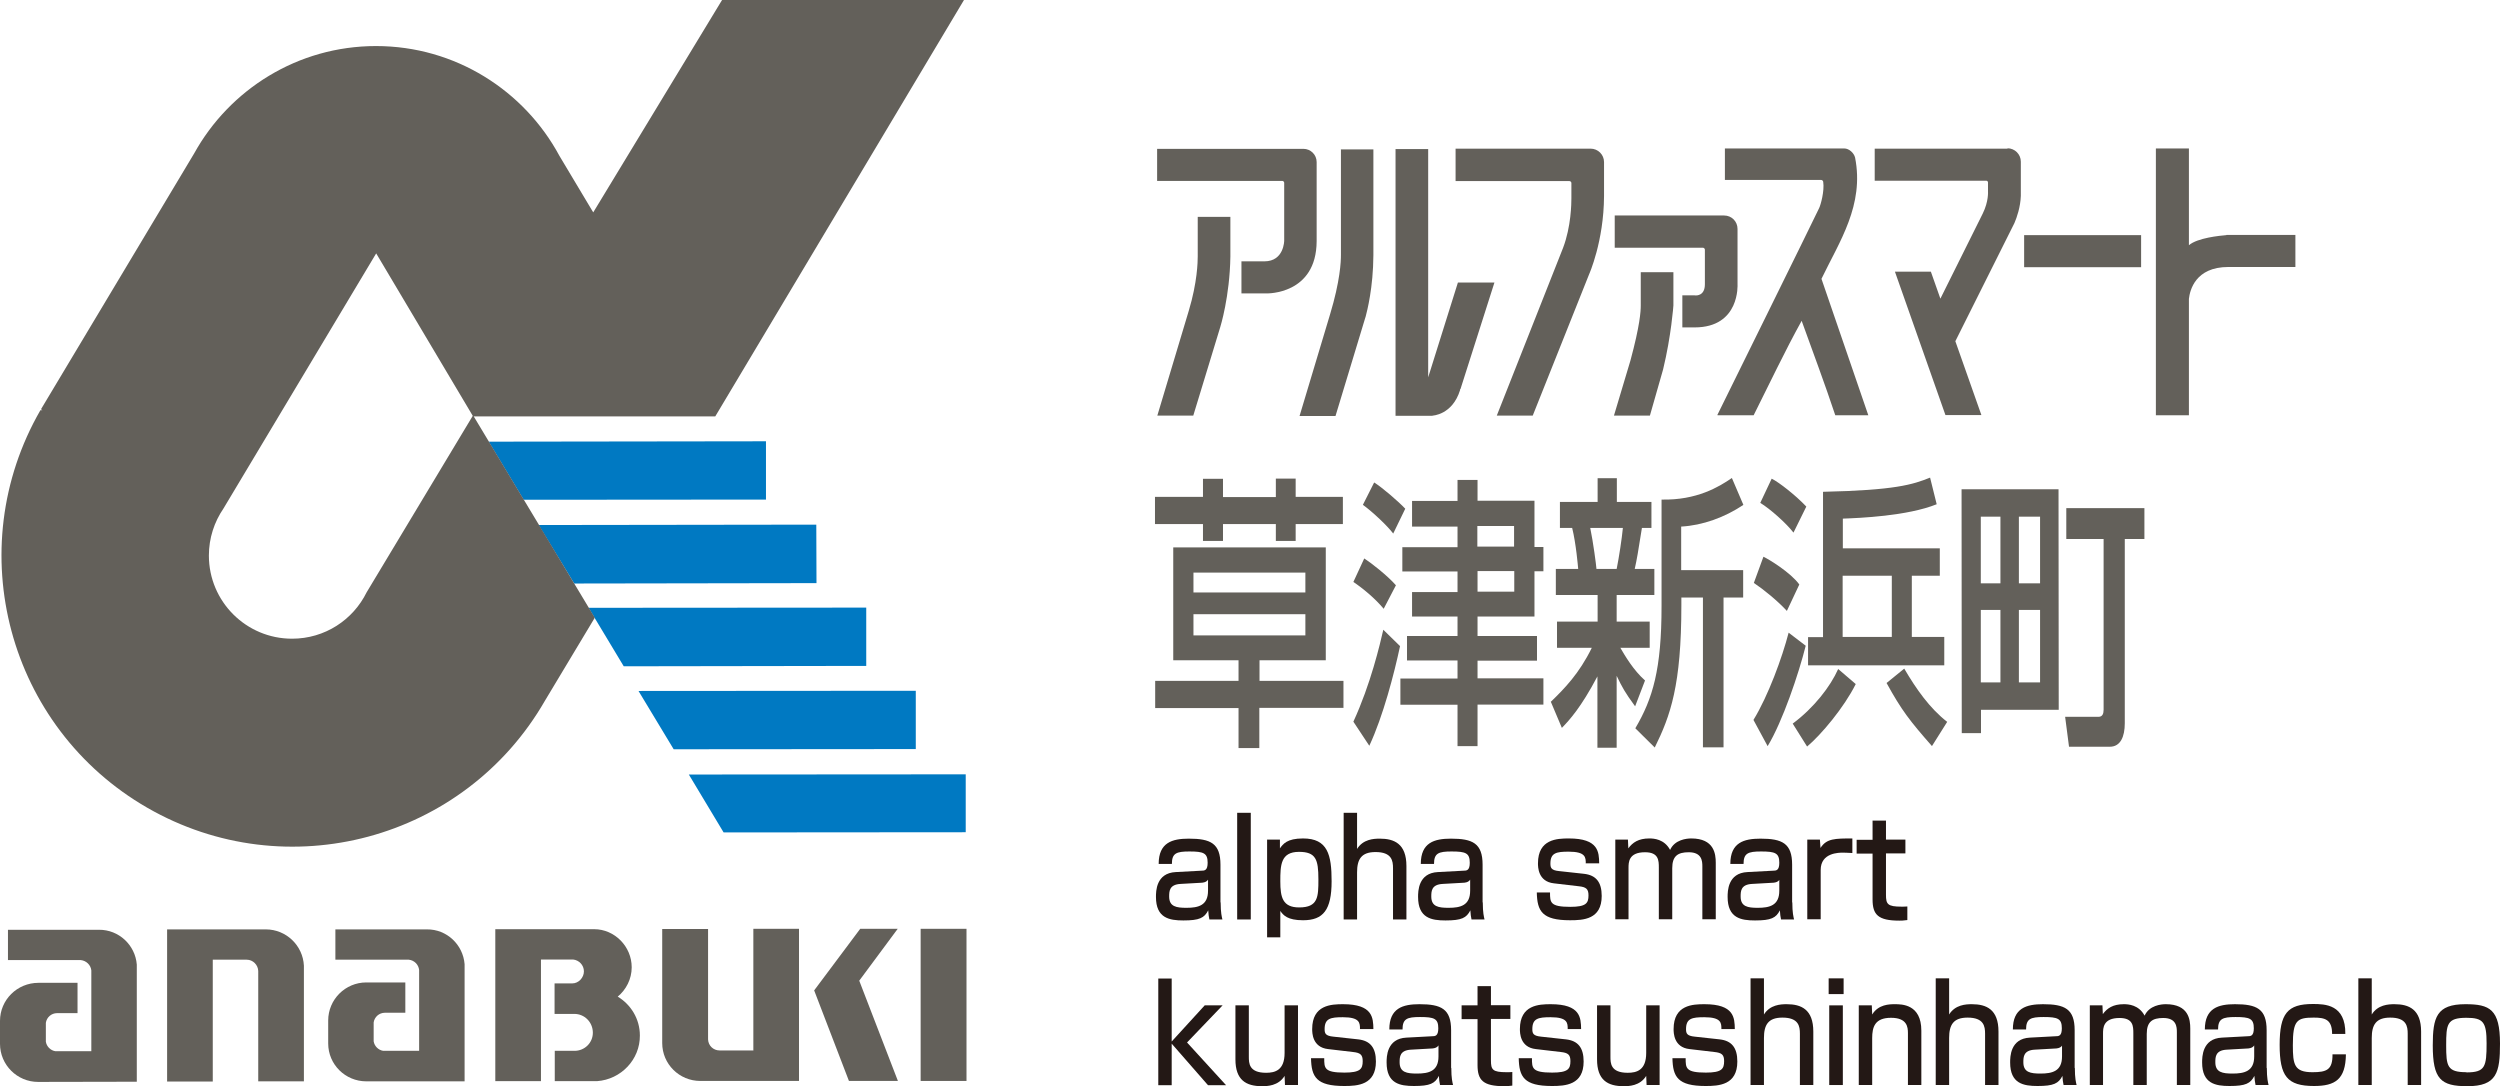 <?xml version="1.0" encoding="UTF-8"?><svg id="_レイヤー_2" xmlns="http://www.w3.org/2000/svg" viewBox="0 0 128.66 55.9"><defs><style>.cls-1{fill:#231815;}.cls-1,.cls-2,.cls-3{stroke-width:0px;}.cls-2{fill:#0079c2;}.cls-3{fill:#63605a;}</style></defs><g id="_レイヤー_1-2"><path class="cls-3" d="M74.91,7.67v1.65h5.86c.05,0,.09.04.1.09v.8c0,.24-.01,1.45-.43,2.55l-3.41,8.63h1.85l2.9-7.27s.76-1.69.77-4.03h0v-1.75c0-.38-.31-.69-.69-.69h-6.95Z"/><path class="cls-3" d="M61.64,11.16v2.04h0c0,.27-.02,1.33-.46,2.79l-1.62,5.4h1.85l1.39-4.56s.49-1.56.52-3.63h0v-2.04h-1.68Z"/><path class="cls-3" d="M66.09,12.38s0,1.07-1.02,1.07h-1.18v1.65h1.3s2.56.07,2.57-2.69v-4.07c0-.38-.31-.68-.68-.68h-7.53v1.65h6.44c.05,0,.09.04.1.09v2.98Z"/><path class="cls-3" d="M69.01,7.67v5.45h0c0,.35-.04,1.34-.56,3.06l-1.57,5.23h1.85l1.53-5.05s0,0,0,0l.02-.06c.08-.3.39-1.5.4-3.16h0v-5.45h-1.68Z"/><path class="cls-3" d="M73.72,21.39s1.02-.03,1.42-1.31h0v-.05s.01,0,.02,0l1.75-5.49h-1.88s-1.53,4.88-1.53,4.88V7.67h-1.68v13.73h1.91Z"/><path class="cls-3" d="M86.12,15.73v-1.72h-1.68v1.72h0c0,.29-.04,1.01-.53,2.82l-.85,2.84h1.85l.68-2.38c.42-1.73.53-3.29.53-3.29"/><path class="cls-3" d="M83.1,11.1v1.65h4.54,0c.05,0,.09.04.1.09v1.79c0,.58-.41.59-.53.57h0s-.63,0-.63,0v1.65h.63c2.35,0,2.21-2.22,2.21-2.22v-2.85c0-.38-.3-.69-.69-.69h-5.63Z"/><path class="cls-3" d="M88.4,21.37h1.85c.81-1.61,1.6-3.29,2.47-4.86.59,1.64,1.19,3.23,1.73,4.86h1.7l-2.41-7.02c.93-1.93,2.21-3.79,1.73-6.24-.06-.24-.31-.47-.56-.47h-6.14v1.62h4.94c.11,0,.12.1.12.1.07.47-.13,1.19-.21,1.35-.26.56-5.24,10.65-5.24,10.65Z"/><path class="cls-3" d="M110.19,13.75h-6.02v-1.65h6.02v1.65ZM114.58,12.1h0c-.34.03-1.49.14-1.93.52v-4.98h-1.7v13.73h1.7v-5.99c.05-.44.33-1.64,2.03-1.64h3.45v-1.65h-3.55ZM103.32,7.65h-6.84v1.65h5.74c.05,0,.09.04.09.09v.47s.04.5-.27,1.13l-2.18,4.38-.49-1.39h-1.85l2.6,7.38h1.85l-1.34-3.8,3.04-6.08c.13-.3.31-.83.33-1.4h0v-1.76c0-.38-.31-.69-.69-.69Z"/><path class="cls-3" d="M61.91,24.64h1.03s0,.94,0,.94h2.72s0-.95,0-.95h1.02s0,.94,0,.94h2.43s0,1.4,0,1.4h-2.43v.87h-1.02s0-.87,0-.87h-2.72v.87h-1.03s0-.87,0-.87h-2.47s0-1.4,0-1.4h2.47s0-.94,0-.94ZM69.13,36.43h-4.32s0,2.07,0,2.07h-1.07s0-2.06,0-2.06h-4.29s0-1.4,0-1.4h4.29s0-1.06,0-1.06h-3.36s0-5.81,0-5.81h7.85s0,5.81,0,5.81h-3.41s0,1.06,0,1.06h4.32s0,1.4,0,1.4ZM61.42,29.47v1.02s5.76,0,5.76,0v-1.02s-5.76,0-5.76,0ZM61.42,31.61v1.09s5.76,0,5.76,0v-1.09s-5.76,0-5.76,0Z"/><path class="cls-3" d="M72.05,33.26c-.29,1.37-.87,3.61-1.58,5.12l-.82-1.24c.89-1.93,1.37-3.99,1.54-4.73l.86.84ZM70.21,28.74c.36.23,1.19.88,1.63,1.38l-.63,1.21c-.45-.54-1.08-1.06-1.56-1.38l.56-1.21ZM70.72,24.83c.43.27,1.24.97,1.6,1.35l-.62,1.28c-.27-.37-1.04-1.1-1.56-1.48l.58-1.15ZM76.04,34.91h3.39s0,1.35,0,1.35h-3.39s0,2.14,0,2.14h-1.03s0-2.13,0-2.13h-2.94s0-1.35,0-1.35h2.94s0-.93,0-.93h-2.6s0-1.26,0-1.26h2.6s0-1,0-1h-2.34s0-1.26,0-1.26h2.34s0-1.06,0-1.06h-2.84s0-1.25,0-1.25h2.84s0-1.06,0-1.06h-2.34s0-1.32,0-1.32h2.34s0-1.08,0-1.08h1.03s0,1.07,0,1.07h2.93s0,2.38,0,2.38h.46v1.25s-.46,0-.46,0v2.33s-2.93,0-2.93,0v1s3.06,0,3.06,0v1.27s-3.06,0-3.06,0v.93ZM76.03,27.07v1.06s1.89,0,1.89,0v-1.06s-1.89,0-1.89,0ZM76.04,29.39v1.06s1.89,0,1.89,0v-1.06s-1.89,0-1.89,0Z"/><path class="cls-3" d="M79.83,36.1c.67-.65,1.44-1.43,2.09-2.76h-1.79s0-1.35,0-1.35h2.09s0-1.37,0-1.37h-2.15s0-1.34,0-1.34h1.15c-.01-.12-.11-1.31-.31-2.11h-.63s0-1.34,0-1.34h1.94s0-1.22,0-1.22h.99s0,1.22,0,1.22h1.78s0,1.34,0,1.34h-.49c-.22,1.36-.24,1.52-.37,2.11h1.01s0,1.34,0,1.34h-1.94s0,1.37,0,1.37h1.7s0,1.35,0,1.35h-1.51c.24.41.67,1.15,1.27,1.68l-.51,1.33c-.54-.74-.66-.97-.95-1.57v3.7s-.99,0-.99,0v-3.67c-.85,1.61-1.44,2.25-1.83,2.65l-.57-1.35ZM81.84,27.17c.15.71.31,1.93.32,2.11h1.04c.12-.59.27-1.58.32-2.11h-1.68ZM89.71,25.99c-.94.63-2.08,1.05-3.19,1.11v2.24s3.19,0,3.19,0v1.41s-1.01,0-1.01,0v7.71s-1.06,0-1.06,0v-7.71s-1.11,0-1.11,0v.4c0,4.11-.56,5.68-1.37,7.32l-1-.99c.9-1.53,1.35-3.03,1.35-6.29v-5.48c1.81.04,2.95-.65,3.62-1.11l.59,1.38Z"/><path class="cls-3" d="M92.93,33.23c-.36,1.44-1.19,3.9-1.96,5.17l-.73-1.35c.76-1.24,1.48-3.21,1.81-4.49l.89.68ZM90.75,28.65c.28.13,1.4.81,1.85,1.43l-.64,1.36c-.48-.52-1.19-1.1-1.7-1.44l.49-1.34ZM91.17,24.63c.39.19,1.25.87,1.79,1.44l-.66,1.34c-.38-.49-1.2-1.22-1.71-1.53l.59-1.25ZM95.5,35.21c-.59,1.19-1.78,2.61-2.5,3.21l-.74-1.18c1.1-.82,1.94-1.91,2.34-2.81l.91.78ZM99.83,29.63h-1.44s0,3.15,0,3.15h1.67s0,1.46,0,1.46h-7.01s0-1.45,0-1.45h.77s0-7.48,0-7.48c3.7-.08,4.62-.37,5.51-.73l.34,1.37c-1.51.61-3.98.71-4.83.74v1.53s4.99,0,4.99,0v1.41ZM94.83,29.63v3.15s2.53,0,2.53,0v-3.15s-2.53,0-2.53,0ZM99.42,38.39c-1.13-1.29-1.55-1.82-2.33-3.24l.91-.74c.62,1.06,1.32,2.05,2.21,2.74l-.78,1.24Z"/><path class="cls-3" d="M100.95,25.18h4.99s.01,11.35.01,11.35h-4s0,1.2,0,1.2h-.99s-.01-12.54-.01-12.54ZM101.94,26.59v3.43s1.01,0,1.01,0v-3.43s-1.01,0-1.01,0ZM101.94,31.39v3.73s1.01,0,1.01,0v-3.73s-1.01,0-1.01,0ZM103.9,26.59v3.43s1.09,0,1.09,0v-3.43s-1.09,0-1.09,0ZM103.9,31.39v3.73s1.09,0,1.09,0v-3.73s-1.09,0-1.09,0ZM108.26,27.74h-1.92s0-1.59,0-1.59h4.02s0,1.59,0,1.59h-1.01s0,9.48,0,9.48c0,.69-.22,1.21-.77,1.21h-2.1s-.2-1.54-.2-1.54h1.72c.2,0,.26-.16.26-.36v-8.79Z"/><path class="cls-3" d="M23.91,49.62c-.08-1-.91-1.8-1.94-1.79,0,0-4.71,0-4.71,0v1.56s3.78,0,3.78,0c.28.03.5.25.53.53v4.16s-1.85,0-1.85,0c-.25-.04-.45-.24-.49-.49v-.97c.04-.28.28-.5.58-.5h0s1.05,0,1.05,0v-1.56s-2.01,0-2.01,0c-1.08,0-1.96.88-1.96,1.96,0,0,0,1.14,0,1.18,0,1.08.88,1.95,1.96,1.95h5.06s0-6.03,0-6.03Z"/><path class="cls-3" d="M7.04,49.64c-.08-1-.92-1.8-1.95-1.79,0,0-4.68,0-4.68,0v1.56s3.75,0,3.75,0c.28.03.51.25.54.53v4.16s-1.85,0-1.85,0c-.25-.04-.45-.24-.49-.49v-.97c.04-.28.28-.5.58-.5h0s1.05,0,1.05,0v-1.56s-2.01,0-2.01,0h0C.88,50.58,0,51.46,0,52.54v1.18c0,1.08.88,1.96,1.96,1.96h0s5.08-.01,5.08-.01v-6.03Z"/><path class="cls-3" d="M15.64,49.7c-.05-1.04-.91-1.87-1.96-1.87-.03,0-5.08,0-5.08,0v7.83s2.35,0,2.35,0v-6.27s1.75,0,1.75,0c.32,0,.58.27.59.58v5.68s2.35,0,2.35,0v-5.96Z"/><rect class="cls-3" x="47.38" y="47.8" width="2.36" height="7.83"/><path class="cls-3" d="M38.78,54.06h-1.75c-.32,0-.58-.25-.59-.57v-5.68s-2.36,0-2.36,0c0,0,0,5.81,0,5.87,0,1.08.88,1.95,1.96,1.95h5.08s0-7.83,0-7.83h-2.35s0,6.25,0,6.25Z"/><path class="cls-3" d="M31.78,51.3c.44-.36.73-.91.73-1.52,0-1.07-.88-1.96-1.93-1.96h0s-5.09,0-5.09,0h0s0,0,0,0v7.82s2.35,0,2.35,0v-6.26s1.65,0,1.65,0c.31.03.56.29.56.61s-.27.62-.6.62h-.91s0,1.57,0,1.57h1.02s0,0,0,0c.52,0,.94.42.95.95s-.42.95-.94.95h.03s-1.05,0-1.05,0v1.56s2.18,0,2.18,0c1.23-.09,2.21-1.11,2.2-2.35,0-.85-.46-1.59-1.14-2Z"/><polygon class="cls-3" points="44.27 47.8 41.9 50.97 41.9 50.97 41.9 50.97 43.69 55.63 46.21 55.63 44.22 50.47 46.2 47.8 44.27 47.8"/><polygon class="cls-2" points="26.95 25.72 39.42 25.71 39.42 22.71 25.15 22.73 26.95 25.72"/><polygon class="cls-2" points="29.55 30.03 42.02 30.01 42.01 27 27.72 27.02 29.55 30.03"/><polygon class="cls-2" points="32.1 34.29 44.58 34.27 44.58 31.27 30.29 31.28 32.1 34.29"/><polygon class="cls-2" points="34.67 38.56 47.13 38.55 47.13 35.55 32.86 35.56 34.67 38.56"/><polygon class="cls-2" points="37.24 42.84 49.7 42.83 49.7 39.85 35.45 39.86 37.24 42.84"/><path class="cls-3" d="M49.61,0h-12.45s-6.63,10.93-6.63,10.93l-1.74-2.91c-1.81-3.36-5.36-5.65-9.44-5.65-4.03,0-7.54,2.24-9.36,5.53l-7.88,13.16.07.05h-.1c-4.13,7.17-1.67,16.33,5.5,20.46,7.17,4.13,16.33,1.67,20.46-5.5l2.57-4.28-6.23-10.36h12.43S49.61,0,49.61,0ZM18.87,30.48c-.7,1.42-2.15,2.39-3.84,2.39-2.36,0-4.28-1.91-4.28-4.28,0-.9.28-1.73.75-2.42l7.86-13.13,4.97,8.36-5.46,9.08Z"/><path class="cls-1" d="M62.82,46.44c0,.54.06.75.09.88h-.67c-.04-.17-.04-.24-.06-.47-.2.39-.45.52-1.28.52-.72,0-1.41-.12-1.41-1.21,0-.28,0-1.23,1.02-1.28l1.31-.07c.17,0,.33-.01.33-.41,0-.5-.21-.58-.94-.58-.67,0-.9.09-.9.64h-.68c0-1.1.7-1.3,1.55-1.3,1.12,0,1.63.24,1.63,1.34v1.94ZM62.17,45.27c-.09.15-.3.16-.35.16l-1.06.06c-.58.03-.59.37-.59.65,0,.52.37.58.89.58.61,0,1.11-.12,1.11-.88v-.56Z"/><path class="cls-1" d="M64.37,41.83v5.49h-.7v-5.49h.7Z"/><path class="cls-1" d="M65.2,43.21h.67v.45c.16-.22.36-.51,1.19-.51,1.27,0,1.47.84,1.47,2.2,0,1.48-.43,2.01-1.47,2.01-.8,0-1.02-.26-1.17-.48v1.36h-.68v-5.04ZM67.85,45.25c0-1.02-.13-1.41-1-1.41-.95,0-.96.7-.96,1.52s.12,1.34.97,1.34c.98,0,.99-.55.99-1.44Z"/><path class="cls-1" d="M69.84,41.83v1.86c.31-.5.85-.53,1.17-.53.74,0,1.37.26,1.37,1.41v2.75h-.69v-2.64c0-.38-.06-.83-.9-.83-.73,0-.95.37-.95,1.05v2.42h-.69v-5.49h.69Z"/><path class="cls-1" d="M76.31,46.44c0,.54.06.75.09.88h-.67c-.04-.17-.04-.24-.06-.47-.2.39-.45.52-1.28.52-.72,0-1.41-.12-1.41-1.21,0-.28,0-1.23,1.02-1.28l1.31-.07c.17,0,.33-.01.33-.41,0-.5-.21-.58-.94-.58-.67,0-.9.09-.9.64h-.68c0-1.1.7-1.3,1.55-1.3,1.12,0,1.63.24,1.63,1.34v1.94ZM75.66,45.27c-.09.15-.3.16-.35.16l-1.06.06c-.58.03-.59.37-.59.65,0,.52.37.58.89.58.61,0,1.11-.12,1.11-.88v-.56Z"/><path class="cls-1" d="M81.61,44.44c0-.31,0-.61-.88-.61-.63,0-.94.06-.94.61,0,.22.04.35.45.39l1.28.14c.62.07.91.43.91,1.14,0,1.21-.95,1.25-1.63,1.25-1.44,0-1.69-.47-1.71-1.43h.68c0,.51,0,.74,1.04.74.82,0,.94-.19.94-.59,0-.33-.12-.43-.5-.47l-1.28-.15c-.82-.09-.82-.85-.82-1.03,0-1.25.99-1.28,1.59-1.28,1.53,0,1.55.7,1.56,1.28h-.68Z"/><path class="cls-1" d="M83.78,43.21l.02.45c.22-.3.52-.51,1.08-.51.23,0,.77.03,1.07.59.24-.53.85-.59,1.09-.59,1.18,0,1.26.8,1.26,1.25v2.91h-.69v-2.72c0-.27-.02-.73-.7-.73-.56,0-.85.19-.85.82v2.63h-.69v-2.66c0-.37-.01-.79-.71-.79-.85,0-.85.52-.85.81v2.64h-.68v-4.1h.66Z"/><path class="cls-1" d="M92.24,46.44c0,.54.06.75.09.88h-.67c-.04-.17-.04-.24-.06-.47-.2.39-.45.52-1.28.52-.72,0-1.41-.12-1.41-1.21,0-.28,0-1.23,1.02-1.28l1.31-.07c.17,0,.33-.01.33-.41,0-.5-.21-.58-.94-.58-.67,0-.9.09-.9.64h-.68c0-1.1.7-1.3,1.55-1.3,1.12,0,1.63.24,1.63,1.34v1.94ZM91.58,45.27c-.09.15-.3.16-.35.16l-1.06.06c-.58.03-.59.37-.59.65,0,.52.37.58.88.58.61,0,1.11-.12,1.11-.88v-.56Z"/><path class="cls-1" d="M93.66,43.21l.03.43c.31-.49.75-.49,1.64-.49v.75c-.24-.01-.35-.02-.48-.02-.21,0-1.15,0-1.15.89v2.54h-.69v-4.1h.66Z"/><path class="cls-1" d="M96.36,42.23h.7v.98h1v.71h-1v2.13c0,.48.08.61.8.61.13,0,.18,0,.3-.01v.7c-.19.03-.33.03-.41.03-1.1,0-1.38-.31-1.38-1.09v-2.36h-.82v-.71h.82v-.98Z"/><path class="cls-1" d="M62,51.74h.92l-1.83,1.91,2.01,2.2h-.93l-1.87-2.14v2.14h-.69v-5.49h.69v3.24l1.69-1.85Z"/><path class="cls-1" d="M66.13,55.84l-.02-.47c-.32.52-.9.53-1.16.53-.83,0-1.37-.32-1.37-1.38v-2.78h.69v2.64c0,.33,0,.83.89.83.46,0,.95-.13.95-1.02v-2.45h.69v4.1h-.66Z"/><path class="cls-1" d="M69.99,52.96c0-.31,0-.61-.88-.61-.63,0-.94.06-.94.61,0,.22.04.35.45.39l1.28.14c.62.07.91.43.91,1.14,0,1.21-.95,1.26-1.63,1.26-1.44,0-1.69-.47-1.71-1.43h.68c0,.51,0,.74,1.04.74.82,0,.94-.19.94-.59,0-.33-.12-.43-.5-.47l-1.28-.15c-.82-.09-.82-.85-.82-1.03,0-1.25.99-1.28,1.59-1.28,1.53,0,1.55.7,1.56,1.28h-.68Z"/><path class="cls-1" d="M74.69,54.96c0,.54.06.75.09.88h-.67c-.04-.17-.04-.24-.06-.47-.2.39-.45.52-1.28.52-.72,0-1.41-.12-1.41-1.21,0-.28,0-1.23,1.02-1.28l1.31-.07c.17,0,.33-.01.33-.41,0-.5-.21-.58-.94-.58-.67,0-.9.09-.9.64h-.68c0-1.1.7-1.3,1.55-1.3,1.12,0,1.63.24,1.63,1.34v1.94ZM74.03,53.8c-.09.15-.3.16-.35.16l-1.06.06c-.58.03-.59.37-.59.65,0,.52.37.58.89.58.61,0,1.11-.12,1.11-.88v-.56Z"/><path class="cls-1" d="M76.03,50.75h.7v.98h1v.71h-1v2.13c0,.48.08.61.8.61.13,0,.18,0,.3-.01v.7c-.19.03-.33.03-.41.03-1.1,0-1.38-.31-1.38-1.09v-2.36h-.82v-.71h.82v-.98Z"/><path class="cls-1" d="M80.68,52.96c0-.31,0-.61-.88-.61-.63,0-.94.06-.94.61,0,.22.04.35.45.39l1.28.14c.62.07.91.43.91,1.14,0,1.21-.95,1.26-1.63,1.26-1.44,0-1.69-.47-1.71-1.43h.68c0,.51,0,.74,1.04.74.82,0,.94-.19.94-.59,0-.33-.12-.43-.5-.47l-1.28-.15c-.82-.09-.82-.85-.82-1.03,0-1.25.99-1.28,1.59-1.28,1.53,0,1.55.7,1.56,1.28h-.68Z"/><path class="cls-1" d="M84.74,55.84l-.02-.47c-.32.52-.9.53-1.16.53-.83,0-1.37-.32-1.37-1.38v-2.78h.69v2.64c0,.33,0,.83.89.83.46,0,.95-.13.95-1.02v-2.45h.69v4.1h-.66Z"/><path class="cls-1" d="M88.59,52.96c0-.31,0-.61-.88-.61-.63,0-.94.06-.94.61,0,.22.04.35.45.39l1.28.14c.62.07.91.43.91,1.14,0,1.21-.95,1.26-1.63,1.26-1.44,0-1.69-.47-1.71-1.43h.68c0,.51,0,.74,1.04.74.82,0,.94-.19.94-.59,0-.33-.12-.43-.5-.47l-1.28-.15c-.82-.09-.82-.85-.82-1.03,0-1.25.99-1.28,1.59-1.28,1.53,0,1.55.7,1.56,1.28h-.68Z"/><path class="cls-1" d="M90.78,50.35v1.86c.31-.5.85-.53,1.17-.53.74,0,1.37.26,1.37,1.41v2.75h-.69v-2.64c0-.38-.06-.83-.9-.83-.73,0-.95.37-.95,1.05v2.42h-.69v-5.49h.69Z"/><path class="cls-1" d="M94.88,50.35v.81h-.77v-.81h.77ZM94.84,51.74v4.1h-.7v-4.1h.7Z"/><path class="cls-1" d="M96.33,51.74l.02.47c.32-.52.88-.53,1.17-.53.35,0,1.36,0,1.36,1.36v2.8h-.69v-2.67c0-.31-.04-.79-.87-.79s-.97.47-.97,1.05v2.41h-.69v-4.1h.66Z"/><path class="cls-1" d="M100.31,50.35v1.86c.31-.5.85-.53,1.17-.53.74,0,1.37.26,1.37,1.41v2.75h-.69v-2.64c0-.38-.06-.83-.9-.83-.73,0-.95.37-.95,1.05v2.42h-.69v-5.49h.69Z"/><path class="cls-1" d="M106.78,54.96c0,.54.06.75.09.88h-.67c-.04-.17-.04-.24-.06-.47-.2.39-.45.52-1.28.52-.72,0-1.41-.12-1.41-1.21,0-.28,0-1.23,1.02-1.28l1.31-.07c.17,0,.33-.01.33-.41,0-.5-.21-.58-.94-.58-.67,0-.9.09-.9.64h-.68c0-1.1.7-1.3,1.55-1.3,1.12,0,1.63.24,1.63,1.34v1.94ZM106.13,53.8c-.09.15-.3.16-.35.16l-1.06.06c-.58.03-.59.37-.59.65,0,.52.37.58.88.58.61,0,1.11-.12,1.11-.88v-.56Z"/><path class="cls-1" d="M108.2,51.74l.02.45c.22-.3.52-.51,1.08-.51.23,0,.77.03,1.07.59.24-.53.85-.59,1.09-.59,1.18,0,1.26.8,1.26,1.25v2.91h-.69v-2.72c0-.27-.02-.73-.7-.73-.56,0-.85.19-.85.82v2.63h-.69v-2.66c0-.37-.01-.79-.71-.79-.85,0-.85.52-.85.81v2.64h-.68v-4.1h.66Z"/><path class="cls-1" d="M116.66,54.96c0,.54.06.75.09.88h-.67c-.04-.17-.04-.24-.06-.47-.2.39-.45.52-1.28.52-.72,0-1.41-.12-1.41-1.21,0-.28,0-1.23,1.02-1.28l1.31-.07c.17,0,.33-.01.33-.41,0-.5-.21-.58-.94-.58-.67,0-.9.09-.9.64h-.68c0-1.1.7-1.3,1.55-1.3,1.12,0,1.63.24,1.63,1.34v1.94ZM116.01,53.8c-.09.15-.3.16-.35.16l-1.06.06c-.58.03-.59.37-.59.65,0,.52.37.58.89.58.61,0,1.11-.12,1.11-.88v-.56Z"/><path class="cls-1" d="M120.73,54.27c-.02,1.28-.55,1.62-1.64,1.62-1.39,0-1.77-.51-1.77-2.12s.4-2.1,1.71-2.1c.62,0,1.69.02,1.67,1.54h-.68c0-.75-.37-.84-.95-.84-.87,0-1.07.15-1.07,1.42,0,1,.07,1.39,1.01,1.39.73,0,1.04-.12,1.03-.92h.68Z"/><path class="cls-1" d="M122.06,50.35v1.86c.31-.5.85-.53,1.17-.53.74,0,1.37.26,1.37,1.41v2.75h-.69v-2.64c0-.38-.06-.83-.9-.83-.73,0-.95.37-.95,1.05v2.42h-.69v-5.49h.69Z"/><path class="cls-1" d="M126.88,51.68c1.25,0,1.78.26,1.78,2.03,0,1.48-.16,2.19-1.68,2.19-1.37,0-1.78-.36-1.78-2.1,0-1.44.19-2.12,1.68-2.12ZM126.93,55.19c.97,0,1.04-.29,1.04-1.5,0-1.09-.17-1.31-1.04-1.31-1,0-1.04.33-1.04,1.41s.05,1.39,1.04,1.39Z"/></g></svg>